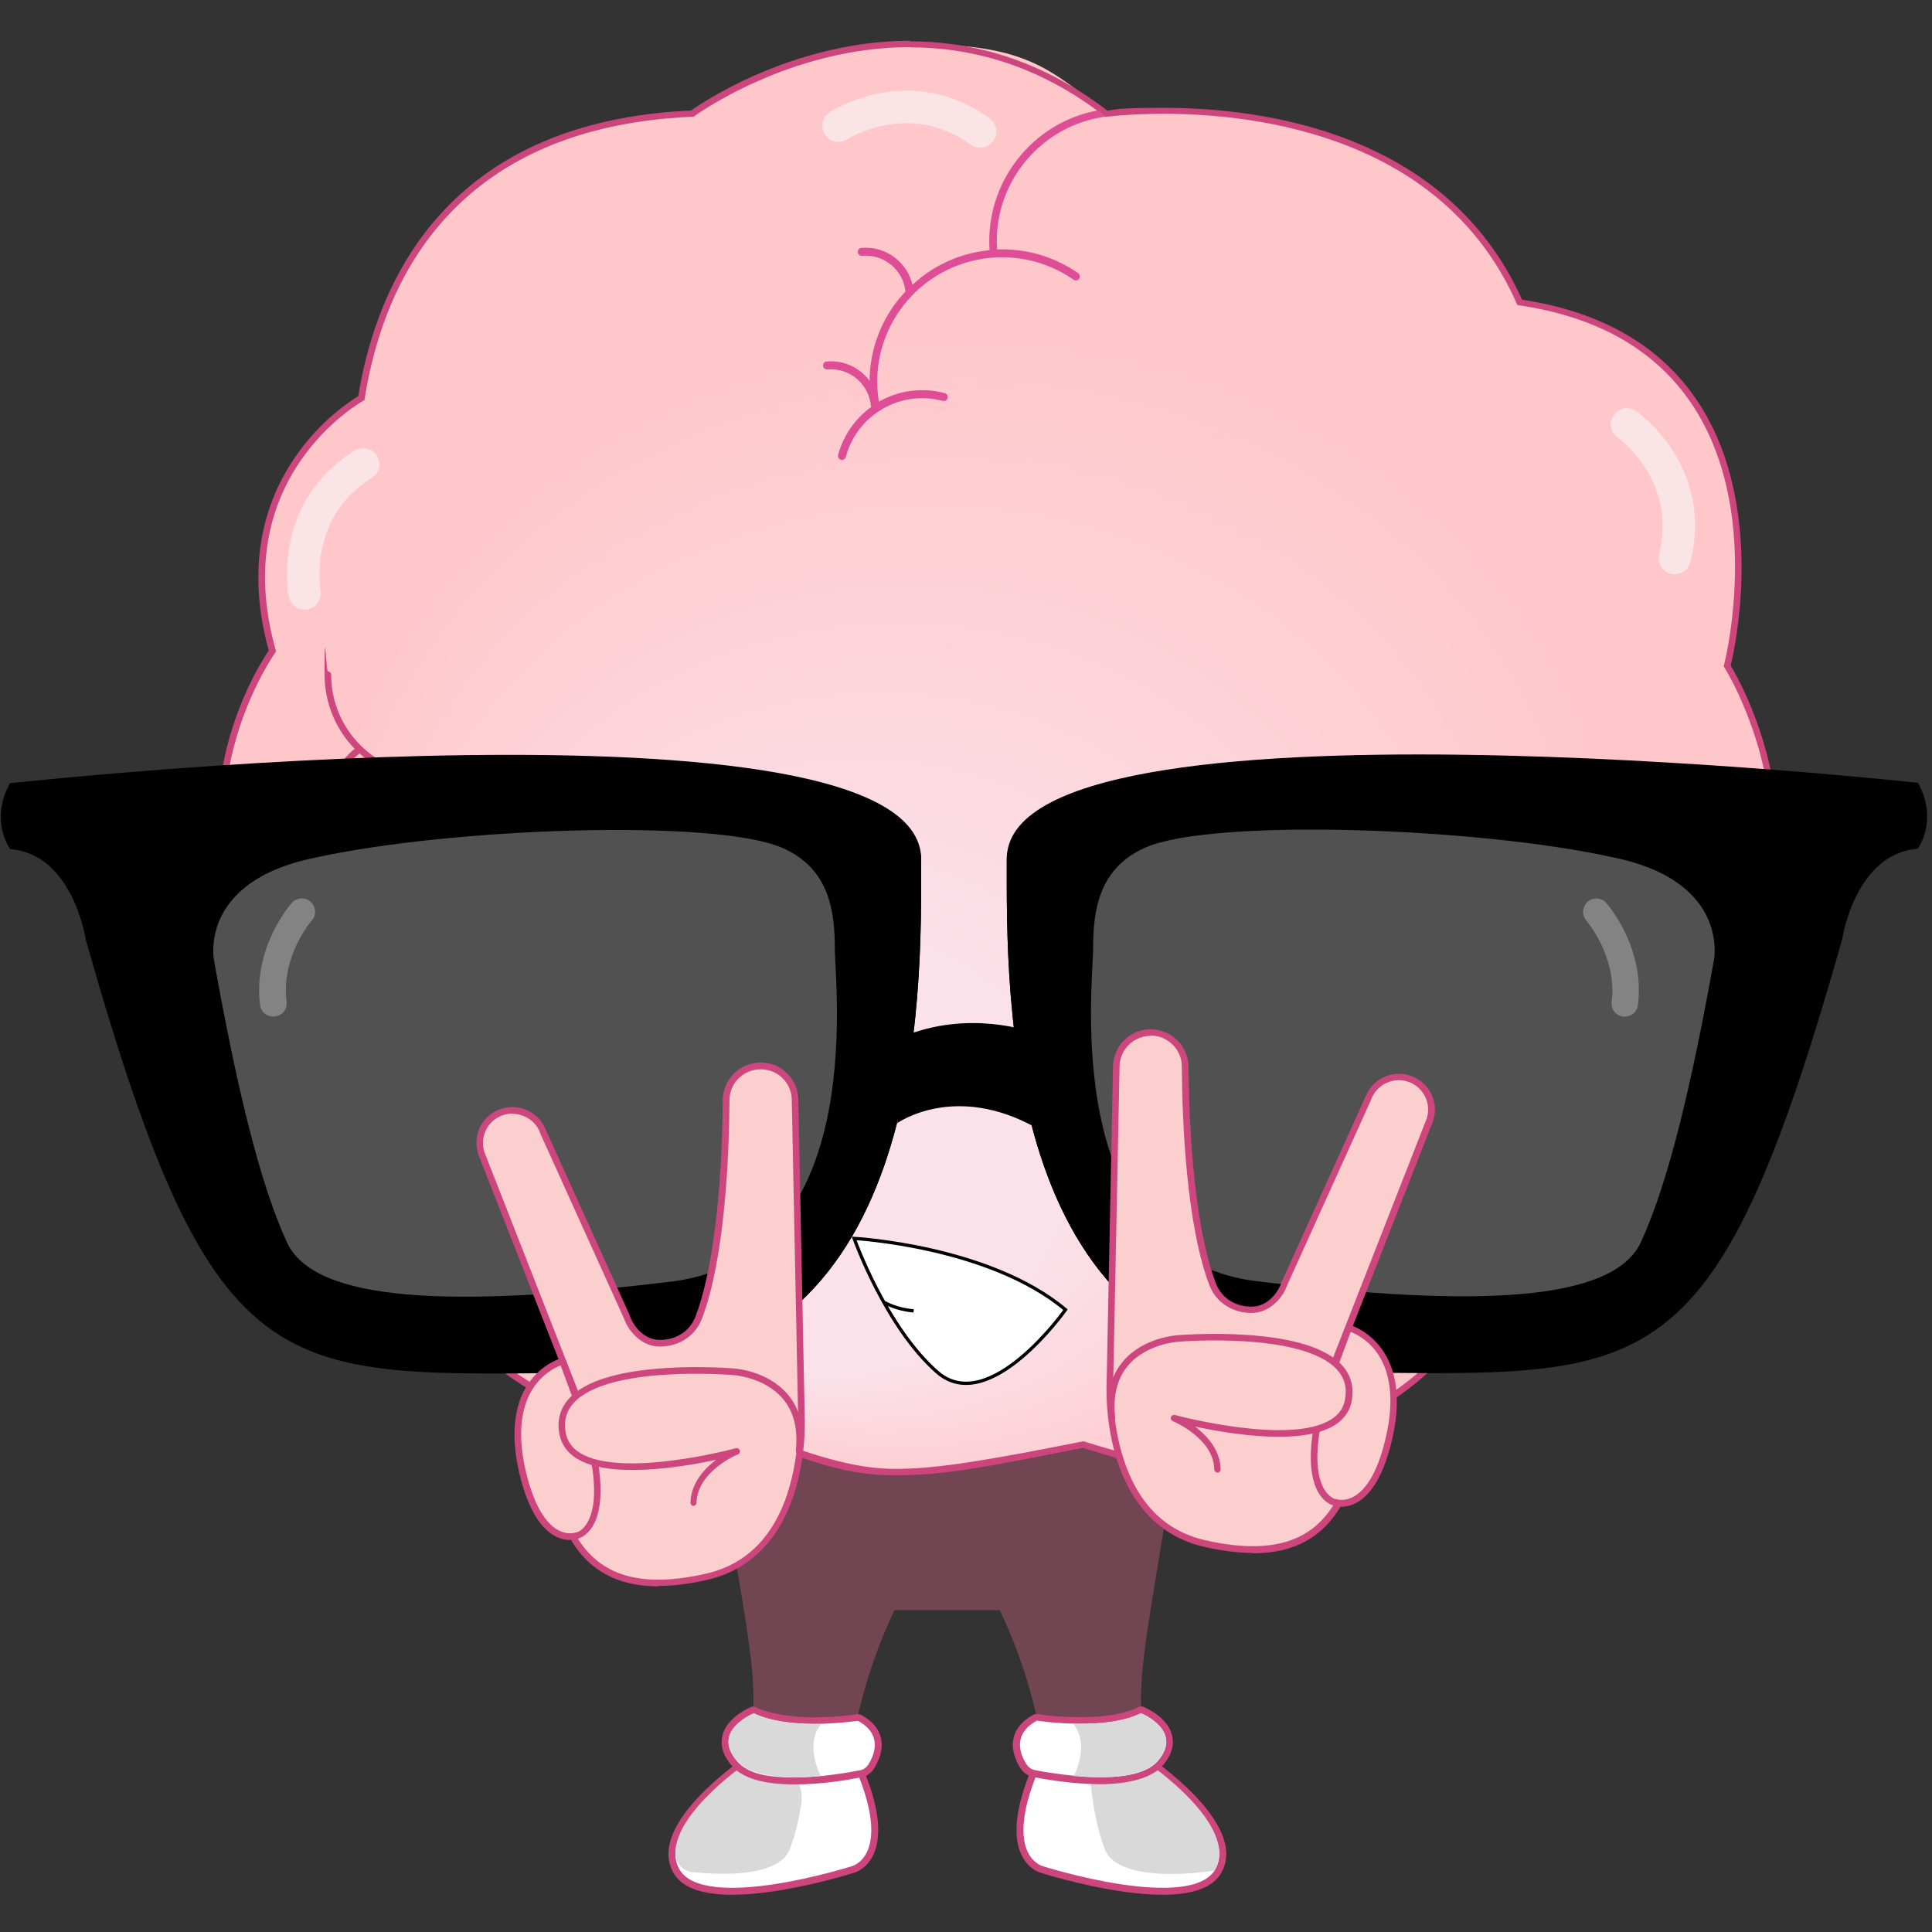 <svg xmlns="http://www.w3.org/2000/svg" xmlns:xlink="http://www.w3.org/1999/xlink" id="Calque_1" data-name="Calque 1" viewBox="0 0 1000 1000"><rect x="0" y="0" width="1000" height="1000" fill="#333333" stroke="none"/><defs><style>      .cls-1 {        fill: #fae4e5;      }      .cls-1, .cls-2, .cls-3, .cls-4, .cls-5, .cls-6, .cls-7, .cls-8, .cls-9, .cls-10, .cls-11, .cls-12, .cls-13, .cls-14 {        stroke-width: 0px;      }      .cls-2 {        fill: #515151;      }      .cls-3 {        fill: #714551;      }      .cls-15 {        stroke-width: 3.6px;      }      .cls-15, .cls-16 {        stroke: #cc467d;      }      .cls-15, .cls-16, .cls-17, .cls-18 {        stroke-linecap: round;      }      .cls-15, .cls-19, .cls-14 {        fill: #fff;      }      .cls-15, .cls-18 {        stroke-linejoin: round;      }      .cls-4 {        fill: #838383;      }      .cls-5 {        fill: url(#Dégradé_sans_nom_7);      }      .cls-6 {        fill: #ff98a0;      }      .cls-16 {        stroke-width: 3.4px;      }      .cls-16, .cls-19, .cls-17, .cls-20 {        stroke-miterlimit: 10;      }      .cls-16, .cls-17, .cls-20 {        fill: none;      }      .cls-7 {        fill: #000;      }      .cls-19, .cls-17, .cls-20 {        stroke: #000;      }      .cls-19, .cls-20 {        stroke-width: 1.7px;      }      .cls-8 {        fill: #cc467d;      }      .cls-9 {        fill: #a96366;      }      .cls-17 {        stroke-width: 7.4px;      }      .cls-10 {        fill: #fccfcf;      }      .cls-11 {        fill: #d9d9d9;      }      .cls-12 {        fill: #de4d96;      }      .cls-13 {        fill: #cd467d;      }      .cls-18 {        fill: #fddbe3;        stroke: #cd467d;        stroke-width: 4.1px;      }    </style><radialGradient id="D&#xE9;grad&#xE9;_sans_nom_7" data-name="D&#xE9;grad&#xE9; sans nom 7" cx="1379.7" cy="429.6" fx="1215.9" fy="697.8" r="425.3" gradientTransform="translate(-842.3 43) scale(1 .9)" gradientUnits="userSpaceOnUse"><stop offset=".3" stop-color="#fbe1ea"></stop><stop offset=".8" stop-color="#ffc7ca"></stop></radialGradient></defs><polyline class="cls-3" points="367.2 730 384.7 819.7 463.2 833.4 517.4 833.4 596.1 820.4 615.9 730"></polyline><path class="cls-3" d="M383.6,910.3c12.9-24.4,3.8-59.6-5.3-118.5l95.5,21.9s-27.8,41.1-34.7,103.7l-55.5-7.2Z"></path><path class="cls-15" d="M386.5,911.2s-50.1,33.7-36.3,57.4c13.8,23.8,91.4-1,91.4-1,0,0,22.6-5.7,3.5-51.5,0,0-45.7-22.7-58.6-5Z"></path><path class="cls-11" d="M358.6,969.1c-4.9-.5-8.9-4.5-9-9.5-.6-22.2,38.8-48.5,38.8-48.5,1.4-.8,3.2-1.2,5.2-1.3,13-.5,23.1,11.5,21.1,24.3-1.2,7.3-3,15.5-5.8,22.8-5.8,15.1-36.7,13.5-50.3,12.1Z"></path><g><path class="cls-14" d="M411,921.7c-15.3,0-25.7-3-30.8-8.9-4.2-4.8-5.7-9.5-4.6-14.1,2.1-8.8,13.3-13.4,13.7-13.5.2,0,.4-.1.7-.1s.5,0,.8.2c7.3,3.5,17.6,5.3,30.9,5.3s22.1-1.6,22.2-1.6c0,0,.2,0,.3,0,.3,0,.6,0,.9.2,5,2.7,8.1,6.3,9.2,10.5,1.5,6-1.4,11.8-3.3,14.7-1.2,1.9-3.2,3.2-5.5,3.7-5.6,1.1-20.2,3.7-34.4,3.7h0Z"></path><path class="cls-8" d="M390,886.8c8.9,4.3,21.1,5.5,31.6,5.5s22.5-1.6,22.5-1.6c13.1,7.2,8.3,17.9,5.3,22.7-1,1.5-2.5,2.6-4.3,2.9-5.7,1.1-20.1,3.7-34,3.7s-23.9-1.9-29.5-8.3c-13.8-15.9,8.5-24.8,8.5-24.8M390,883.3c-.5,0-.9,0-1.3.3-.5.2-12.5,5.1-14.8,14.8-1.2,5.2.4,10.4,5,15.7,5.5,6.3,16.3,9.5,32.2,9.5s29-2.6,34.7-3.7c2.8-.5,5.1-2.1,6.6-4.5,2-3.2,5.2-9.5,3.5-16.1-1.2-4.7-4.6-8.7-10.1-11.6-.5-.3-1.1-.4-1.7-.4-.2,0-.4,0-.6,0,0,0-10,1.6-21.9,1.6s-23.2-1.8-30.1-5.1c-.5-.2-1-.4-1.6-.4h0Z"></path></g><path class="cls-11" d="M425.1,892.3c-11.3.2-25.1-.8-34.9-5.5,0,0-22.6,9-8.6,24.8,7.7,8.7,27.2,9.1,43.2,7.7,0,0-8.7-16.5.3-27Z"></path><path class="cls-3" d="M542.7,934.4c-3.1-72-36-120.6-36-120.6l95.5-21.9c-9,58.6-18,93.7-5.4,118.1l-54.1,24.4Z"></path><path class="cls-15" d="M594.2,911.2s50.1,33.7,36.3,57.4c-13.8,23.8-91.4-1-91.4-1,0,0-22.6-5.7-3.5-51.5,0,0,45.7-22.7,58.6-5Z"></path><path class="cls-11" d="M628.5,968.3c14.4-23.3-36.2-57.1-36.2-57.1-4.1-2.4-12.1-.8-18.7.4-5.7,1.1-9.6,6.3-9,12,.9,9.1,2.9,22.2,7.2,33.4,7.4,19.5,56.7,11.2,56.7,11.2Z"></path><g><path class="cls-14" d="M569.6,921.7c-14.1,0-28.7-2.6-34.4-3.7-2.3-.4-4.2-1.8-5.5-3.7-1.9-2.9-4.8-8.7-3.3-14.7,1.1-4.2,4.2-7.8,9.2-10.5.3-.1.6-.2.9-.2s.2,0,.3,0c0,0,10.1,1.6,22.2,1.6s23.6-1.8,30.9-5.3c.2-.1.5-.2.8-.2s.5,0,.7.1c.5.2,11.6,4.8,13.7,13.5,1.1,4.6-.4,9.3-4.6,14.1-5.1,5.9-15.5,8.9-30.8,8.9Z"></path><path class="cls-8" d="M590.7,886.8s22.2,9,8.5,24.8c-5.6,6.4-17.4,8.3-29.5,8.3s-28.3-2.5-34-3.7c-1.8-.4-3.3-1.4-4.3-2.9-3.1-4.7-7.9-15.5,5.3-22.7,0,0,10.1,1.6,22.5,1.6s22.8-1.2,31.6-5.5M590.7,883.3c-.5,0-1.1.1-1.6.4-6.9,3.4-17.3,5.1-30.1,5.1s-21.8-1.5-21.9-1.6c-.2,0-.4,0-.6,0-.6,0-1.2.1-1.7.4-5.5,3-8.9,6.9-10.1,11.6-1.7,6.6,1.5,12.9,3.5,16.1,1.5,2.3,3.9,3.9,6.6,4.5,5.7,1.1,20.4,3.7,34.7,3.7s26.7-3.2,32.2-9.5c4.5-5.2,6.2-10.5,5-15.7-1-4.2-3.8-7.9-8.4-11.2-3.2-2.3-6.2-3.5-6.3-3.6-.4-.2-.9-.3-1.3-.3h0Z"></path></g><path class="cls-11" d="M555.5,892.3c11.3.2,25.1-.8,34.9-5.5,0,0,22.6,9,8.6,24.8-7.7,8.7-27.2,9.1-43.2,7.7,0,0,8.7-16.5-.3-27Z"></path><g><path class="cls-5" d="M463.8,762c-25.5,0-42.7-6.6-76.9-19.7l-1.7-.6c-6,.3-12,.9-18.4,1.5-9.2.9-18.7,1.8-28,1.8-16.5,0-37.5-2.5-54.2-21.9-23.5-12.2-44.1-29.8-59.6-51-8.8-12-16.6-25.2-23.3-39.3-31.9-18.7-44.5-48.8-49.4-70.7-4.9-21.5-3.6-39.2-3.2-43-37.7-47.5-37.8-94.6-31.2-125.8,6.5-30.6,20.5-52.3,23.3-56.4-13.3-47.4,0-80.5,13.5-99.9,13.2-19,28.9-28.8,32.5-30.9,2.2-13.6,8.9-51.8,34.5-85.1,29.8-38.7,75.8-59.6,136.8-62.3,5-3.6,52.7-36,112.6-36s71.1,12.1,101.8,35.9c2.8-.3,13.9-1.5,29.5-1.5,24.5,0,61.2,2.9,96.4,16.9,41.5,16.5,71.1,44.2,88,82.3,41.3,6.1,71.8,23.7,90.8,52.2,35.2,53.1,18.6,127.8,16.6,136,2.4,3.9,14.7,25.1,21.1,55.1,6.5,30.5,8.1,76.7-21.2,123.4-.2,65.4-38.2,107.6-70,131.6-32.1,24.1-64.6,35.1-69.2,36.5-3.3,4.6-29.6,38.9-83.1,54.5-17.1,9.7-34,14.5-51.7,14.5h0c-19.3,0-37-5.6-54.1-11-1.7-.5-3.3-1.1-5-1.6-50,9.9-75.8,14.3-97,14.3Z"></path><path class="cls-8" d="M470.9,24.5c31.6,0,66.8,9,101.3,36,0,0,11.8-1.6,30-1.6,49.2,0,145.3,11.8,183.2,99,150.3,21.5,106.8,187,106.8,187,0,0,56.6,87.9,0,177.7,0,125.7-138.6,167.2-138.6,167.2,0,0-25.4,37.8-82.7,54.4-18.6,10.6-35.4,14.4-51.1,14.4s-40.2-6.7-59-12.6c-48.4,9.6-75.6,14.3-97.1,14.3s-43-6.8-78.3-20.4c-15.1.7-31.1,3.4-46.7,3.4s-38.3-4.2-53.1-21.6c-23.1-11.9-43.5-29-59.3-50.6-8.4-11.4-16.3-24.5-23.4-39.5-61.3-35.7-52.2-113.1-52.2-113.1-73.1-91.3-7.8-181.3-7.8-181.3-26.1-91.3,45.7-130.1,45.7-130.1,6.1-37.1,28.7-140.9,170.4-146.7,0,0,48.8-36,112-36M470.9,21.1v3.4s0-3.4,0-3.4c-18.4,0-47.3,3.2-81.1,18.3-17.4,7.8-28.9,15.5-32,17.8-61.2,2.7-107.5,23.9-137.6,62.9-25.4,33-32.4,70.7-34.8,85-4.7,2.8-19.6,12.7-32.3,31-8.8,12.7-14.7,26.7-17.5,41.8-3.4,18.3-2.2,38.1,3.5,58.8-3.7,5.5-16.8,26.4-23.1,56.3-4.3,20.1-4.5,40.1-.7,59.4,4.6,23.7,15.3,46.3,31.9,67.2-.4,5-1.4,22.2,3.3,42.9,7.2,31.7,24.4,56.4,49.8,71.6,6.7,14,14.6,27.2,23.3,39.1,15.6,21.3,36.3,39.1,59.9,51.3,17.1,19.7,38.5,22.2,55.3,22.2s18.9-.9,28.1-1.9c6.2-.6,12.2-1.2,18-1.5l1.3.5c34.5,13.2,51.7,19.8,77.5,19.8s47.1-4.4,96.9-14.2c1.5.5,3.1,1,4.6,1.4,17.2,5.4,35,11.1,54.6,11.1s35.1-4.8,52.4-14.6c30-8.8,51.2-23.3,63.7-34,11.3-9.6,17.7-17.9,19.8-20.6,6.4-2.1,37.6-12.8,69.2-36.6,20.5-15.4,36.8-33.1,48.5-52.5,14.5-24.1,22-51,22.2-79.9,12.9-20.7,20.9-43,23.8-66.2,2.4-18.9,1.5-38.4-2.7-58-6.2-29.3-17.8-49.8-20.9-55,1.2-5.1,5.1-22.9,5.6-46,.5-25-2.9-61-22.6-90.6-19.1-28.8-49.7-46.5-91-52.8-17.1-38.1-46.9-65.8-88.5-82.3-35.5-14.1-72.4-17-97.1-17s-25.3,1-29,1.5c-30.9-23.8-65.3-35.9-102.3-35.9h0Z"></path></g><path class="cls-18" d="M623.7,780.6"></path><path class="cls-1" d="M507.6,76.5c-1.8,0-3.6-.5-5.2-1.6-31.7-23.2-63.7-3-64-2.8-3.9,2.5-9,1.4-11.5-2.5-2.5-3.9-1.4-9,2.5-11.5,1.7-1.1,42-26.6,82.9,3.3,3.7,2.7,4.5,7.9,1.8,11.6-1.6,2.1-4,3.3-6.4,3.4Z"></path><path class="cls-1" d="M195.9,243.1c-.6,1.7-1.8,3.2-3.4,4.2-33.4,20.7-26.6,57.9-26.6,58.3.9,4.5-2.1,8.9-6.6,9.8-4.5.9-8.9-2.1-9.8-6.6-.4-2-8.9-48.9,34.1-75.6,3.9-2.4,9-1.2,11.5,2.7,1.4,2.3,1.6,4.9.7,7.2Z"></path><path class="cls-1" d="M859.2,292.2c-.7-1.6-.9-3.5-.5-5.4,9.6-38.1-21.1-60.2-21.4-60.4-3.8-2.6-4.7-7.8-2-11.6,2.6-3.8,7.8-4.7,11.6-2,1.7,1.2,40.4,29,28,78.1-1.1,4.5-5.7,7.2-10.1,6-2.6-.6-4.6-2.4-5.6-4.7Z"></path><path class="cls-12" d="M567.9,57.2c-33.8,6.4-58.1,37.4-55.7,72.3-14.6,1.4-28.8,7.5-39.9,17.9-2.8-11.8-13.9-20.2-26.4-19.1-1.1,0-2,1.1-1.9,2.2,0,1.1,1.1,2,2.2,1.9,11.3-1,21.3,7.3,22.5,18.5-2.2,2.3-4.3,4.8-6.2,7.5-8.1,11.5-12.3,25-12.4,38.7-5-6.7-13.2-10.8-22.2-10-1.1,0-2,1.1-1.9,2.2,0,1.1,1.1,2,2.2,1.9,11.5-1,21.6,7.5,22.6,19,0,.2.2.2.2.4-8.4,6.1-14.5,14.8-17.2,24.9-.3,1.1.4,2.2,1.5,2.5.2,0,.5,0,.7,0,.8,0,1.6-.7,1.8-1.5,2.8-10.6,9.6-19.4,19.1-24.9,9.5-5.5,20.5-6.9,31.1-4.1,1.1.3,2.2-.4,2.5-1.5.3-1.1-.4-2.2-1.5-2.5-11.6-3.1-23.7-1.5-34.1,4.4-2.7-16.7,1.1-33.4,10.8-47.2,20.4-29.2,60.8-36.3,90-15.9.9.6,2.2.4,2.9-.5.6-.9.4-2.2-.5-2.9-12.8-8.9-27.5-12.8-42-12.3-2.4-34.2,22.7-64.5,56.6-68.8,0,0-.4,0-2.4-1.3-1.5-1.2-2.6-2-2.6-2Z"></path><path class="cls-16" d="M385.6,741.6"></path><path class="cls-16" d="M560,747.6"></path><path class="cls-16" d="M490.3,736.1"></path><path class="cls-13" d="M173.4,437.4c-.7,0-1.3-.4-1.6-1-13.2-30,11.6-48.7,11.8-48.8.8-.6,1.8-.4,2.4.4.6.8.4,1.8-.4,2.4-.9.7-22.8,17.2-10.7,44.7.4.9,0,1.9-.9,2.3-.2,0-.5.1-.7.1Z"></path><path class="cls-13" d="M223.1,404.3c-30.4,0-55.1-24.7-55.1-55.1s.8-1.7,1.7-1.7,1.7.8,1.7,1.7c0,28.5,23.2,51.7,51.7,51.7s1.7.8,1.7,1.7-.8,1.7-1.7,1.7Z"></path><g><path class="cls-7" d="M623,622.4c13.7-12.8,22.8-34,22.8-58s-.1-4.7-.3-7c0,0,0,0,0-.1-2.4-31.5-20.1-56.8-43.1-62.5,19.1-10.8,35.7-21,37.1-21.9,1.7-1.1,2.3-3.3,1.2-5.1-1.1-1.7-3.3-2.3-5.1-1.2-10,6.1-28.7,17.2-46.7,27.1-10.6,5.9-21,11.3-29.2,15.1-5.9,2.7-10.6,4.5-13.6,5-3.3.6-5.8,0-7.5-1.6-4-3.6-4.2-12.1-4-15.1.2-2-1.4-3.8-3.4-4-2-.2-3.8,1.3-4,3.4-.1,1.4-1,14.4,6.4,21.1,2,1.8,5.3,3.8,10.2,3.8s2.3-.1,3.6-.3c1.1-.2,2.3-.5,3.8-1-6.1,10.1-10.1,22.5-11.2,36,0,.5-.1,1.1-.2,1.6,0,1,0,2-.1,3.1,0,1.1-.1,2.2-.1,3.4,0,39.1,23.8,70.8,53.1,70.8s0,0,0,0,0,0,0,0c10.7,0,20.7-4.3,29.1-11.6.2-.2.4-.3.6-.5.2-.2.4-.4.7-.7Z"></path><circle class="cls-9" cx="602" cy="594.4" r="12"></circle><ellipse class="cls-14" cx="577.5" cy="558.2" rx="18.6" ry="24.2"></ellipse></g><g><path class="cls-7" d="M375.7,614.9c-13.7-12.8-22.8-34-22.8-58s.1-4.7.3-7c0,0,0,0,0-.1,2.4-31.5,20.1-56.8,43.1-62.5-19.1-10.8-35.7-21-37.1-21.9-1.7-1.1-2.3-3.3-1.2-5.1,1.1-1.7,3.3-2.3,5.1-1.2,10,6.1,28.7,17.2,46.7,27.1,10.6,5.9,21,11.3,29.2,15.1,5.9,2.7,10.6,4.5,13.6,5,3.3.6,5.8,0,7.5-1.6,4-3.6,4.2-12.1,4-15.1-.2-2,1.4-3.8,3.4-4,2-.2,3.8,1.3,4,3.4.1,1.4,1,14.4-6.4,21.1-2,1.8-5.3,3.8-10.2,3.8s-2.3-.1-3.6-.3c-1.1-.2-2.3-.5-3.8-1,6.1,10.1,10.1,22.5,11.2,36,0,.5.1,1.1.2,1.6,0,1,0,2,.1,3.1,0,1.1.1,2.2.1,3.4,0,39.1-23.8,70.8-53.1,70.8s0,0,0,0,0,0,0,0c-10.7,0-20.7-4.3-29.1-11.6-.2-.2-.4-.3-.6-.5-.2-.2-.4-.4-.7-.7Z"></path><circle class="cls-9" cx="396.6" cy="586.8" r="12"></circle><ellipse class="cls-14" cx="421.2" cy="550.6" rx="18.6" ry="24.2"></ellipse></g><path class="cls-17" d="M408.6,623.9s-34.9,2.8-62.1-15.9"></path><path class="cls-17" d="M592.6,631.9s34.9,2.8,62.1-15.9"></path><path class="cls-19" d="M442.1,641s69.9,3.8,109.4,36.9c0,0-39.4,55.7-66.3,32.4-26.8-23.4-43.1-69.3-43.1-69.3Z"></path><path class="cls-20" d="M457.9,674.2s6,3.6,15,4.3"></path><ellipse class="cls-6" cx="352.9" cy="668.3" rx="38.8" ry="17.3"></ellipse><ellipse class="cls-6" cx="654.7" cy="668.3" rx="38.8" ry="17.3"></ellipse><g><g><path class="cls-7" d="M5.2,405.4s471.6-30.5,471.6,39.4,3.6,264.9-164.4,265.7-200.1,15.4-268-224.1c0,0-6.5-44.3-39.1-46.9,0,0-10.9-14.6-.2-34Z"></path><path class="cls-7" d="M5.2,405.4s471.6-51.9,471.6,39.4c0,69.9,3.6,264.9-164.4,265.7"></path><path class="cls-2" d="M110.8,497.3s-8.6-40.9,52-53.3c70.3-15.6,207.2-20.3,242-5.2,24.3,10.5,27.3,32.5,27.3,52s17.7,163.3-88.5,173c-109.3,13-180.8,10.4-195.1-20.8-14.3-31.2-26-80.7-37.7-145.7Z"></path><path class="cls-7" d="M992.7,405.2s-471.6-30.5-471.6,39.4-3.6,264.9,164.4,265.7c167.9.8,200.1,15.4,268-224.1,0,0,6.5-44.3,39.1-46.9,0,0,10.9-14.6.2-34Z"></path><path class="cls-7" d="M992.7,405.2s-471.6-51.9-471.6,39.4c0,69.9-3.6,264.9,164.4,265.7"></path><path class="cls-2" d="M887.1,497.1s8.6-40.9-52-53.3c-70.3-15.6-207.2-20.3-242-5.2-24.3,10.5-27.3,32.5-27.3,52s-17.7,163.3,88.5,173c109.3,13,180.8,10.4,195.1-20.8,14.3-31.2,26-80.7,37.7-145.7Z"></path><path class="cls-7" d="M464.5,581.3s29.6-21.2,71.9,2.5l-2.5-49.6s-32.2-12-66.9,2.5l-2.5,44.6Z"></path></g><path class="cls-4" d="M141.4,526.2c-3.4,0-6.3-2.5-6.8-6-3.7-29.9,15.6-51.9,16.5-52.9,2.5-2.8,6.8-3.1,9.7-.5,2.8,2.5,3.1,6.8.6,9.6-.3.3-16,18.6-13.1,42.1.5,3.8-2.2,7.2-5.9,7.6-.3,0-.6,0-.9,0Z"></path><path class="cls-4" d="M841,526.2c-.3,0-.6,0-.9,0-3.8-.5-6.4-3.9-5.9-7.6,2.9-23.6-13-41.9-13.1-42.1-2.5-2.8-2.2-7.1.6-9.7,2.8-2.5,7.1-2.3,9.6.5.8.9,20.2,23,16.5,52.9-.4,3.5-3.4,6-6.8,6Z"></path></g><g><g><path class="cls-10" d="M302.5,733.1l-53.3-136.1c-2.9-8.6,1.5-18,10-21.2h0c8.8-3.4,18.7,1.2,21.9,10.1l43.4,95.8c2.2,6,6.7,11.1,12.8,13,5.9,1.8,19.3.1,24.4-12.6,10-26.2,13.9-71.5,14.2-112.6,0-10.7,9.5-18.9,20.1-17.5h0c8.5,1.1,15,8.1,15.5,16.7l3.3,163.8s4.5,71.5-48.9,83.8c-53.5,12.3-66.8-13.4-75.7-33.7-12.6-28.7,12.4-49.4,12.4-49.4Z"></path><path class="cls-13" d="M340.9,821.1c-35.6,0-45.8-23.1-52.3-37.9-11.6-26.3,7.4-46.3,11.9-50.6l-52.9-135c-3.2-9.6,1.6-19.9,11-23.4,4.7-1.8,9.8-1.6,14.4.5,4.5,2.1,8,5.8,9.7,10.5l43.3,95.7s0,0,0,.1c2.1,5.9,6.5,10.4,11.7,12,4.2,1.3,17.3,1,22.3-11.6,8.6-22.4,13.7-63.2,14.1-112,0-5.6,2.5-10.9,6.7-14.6,4.2-3.7,9.8-5.4,15.4-4.7,9.3,1.2,16.5,8.9,17,18.3l3.3,163.8c0,.7,1.1,18.3-4.5,37.8-7.4,26-23.3,42.5-45.8,47.7-9.7,2.2-18.1,3.2-25.4,3.2ZM265.2,576.4c-1.8,0-3.6.3-5.4,1-7.7,2.9-11.6,11.3-9,19.1l53.3,136c.3.7,0,1.5-.5,1.9-1,.8-23.9,20.3-11.9,47.4,7.9,18,19.9,45.1,73.8,32.7,21.5-4.9,36.1-20.2,43.2-45.2,5.4-18.9,4.4-36.6,4.4-36.8l-3.3-163.9c-.4-7.7-6.3-14.1-14-15-4.6-.6-9.2.8-12.7,3.8-3.5,3-5.5,7.4-5.5,12-.2,28.9-2.4,82.1-14.3,113.2-5.5,13.8-20,15.7-26.5,13.7-6.2-1.9-11.4-7.2-13.9-14l-43.3-95.7s0,0,0-.1c-1.4-3.9-4.2-6.9-8-8.6-2-.9-4.2-1.4-6.3-1.4Z"></path></g><g><path class="cls-10" d="M302.5,734.8c17.1,56-3.9,60-3.9,60,0,0-18.8,7.6-28.2-33.1-11.3-48.9,20.9-57.1,20.9-57.1l11.2,30.2Z"></path><path class="cls-13" d="M295,797.1c-2,0-4.6-.4-7.5-1.9-8.4-4.4-14.7-15.5-18.8-33.1-3.3-14.3-4.9-34.3,6.6-48.4,6.9-8.5,15.2-10.7,15.6-10.8.9-.2,1.7.2,2,1.1l11.2,30.2s0,0,0,0c10.1,33.1,7,48.5,2.7,55.7-3,5-6.8,6.3-7.7,6.5-.5.2-2,.6-4.1.6ZM290.3,706.7c-6,2.3-27.7,13.5-18.2,54.6,4.8,20.6,11.9,28.1,17,30.8,5,2.6,8.8,1.1,8.9,1.1.1,0,.2,0,.3,0,.1,0,3.2-.7,5.7-5.1,3.9-6.6,6.5-21.1-3.2-52.7l-10.6-28.6Z"></path></g><g><path class="cls-10" d="M413.8,751.1c4.3-39-34.2-41-34.2-41,0,0-95.3-8.2-88.3,31.8,5.7,32.4,90.2,9.5,90.2,9.5,0,0-22,8.9-22.4,26.4"></path><path class="cls-13" d="M359.1,779.5h0c-.9,0-1.7-.8-1.7-1.8.2-7.7,4.4-15,12-21.1.4-.3.8-.7,1.2-1-18.7,4-55.3,9.9-72.3-.8-4.9-3.1-7.8-7.4-8.8-12.7-1.3-7.1.5-13.3,5.1-18.3,8.1-8.8,24.9-14.1,50-15.7,18.5-1.2,34.9.2,35,.2.7,0,17.7,1.1,28.2,13.5,6.3,7.5,8.8,17.4,7.5,29.4-.1.9-1,1.6-1.9,1.5-.9-.1-1.6-1-1.5-1.9,1.2-11.1-1-20.1-6.7-26.8-9.5-11.3-25.7-12.3-25.9-12.3-.7,0-64.3-5.3-82.3,14.4-3.9,4.3-5.3,9.3-4.2,15.4.8,4.4,3.1,7.8,7.2,10.4,21.5,13.6,80.3-2.1,80.8-2.3.9-.2,1.8.2,2.1,1.1.3.9-.1,1.8-1,2.1-.2,0-20.9,8.7-21.4,24.9,0,.9-.8,1.7-1.7,1.7Z"></path></g></g><g><g><path class="cls-10" d="M686.8,715.8l53.3-136.1c2.9-8.6-1.5-18-10-21.2h0c-8.8-3.4-18.7,1.2-21.9,10.1l-43.4,95.8c-2.2,6-6.7,11.1-12.8,13-5.9,1.8-19.3.1-24.4-12.6-10-26.2-13.9-71.5-14.2-112.6,0-10.7-9.5-18.9-20.1-17.5h0c-8.5,1.1-15,8.1-15.5,16.7l-3.3,163.8s-4.5,71.5,48.9,83.8c53.5,12.3,66.8-13.4,75.7-33.7,12.6-28.7-12.4-49.4-12.4-49.4Z"></path><path class="cls-13" d="M648.5,803.8c-7.3,0-15.7-1-25.4-3.2-22.5-5.2-38.3-21.7-45.8-47.7-5.6-19.5-4.5-37.1-4.5-37.9l3.3-163.7c.5-9.5,7.7-17.2,17-18.4,5.5-.7,11.1,1,15.4,4.7,4.2,3.7,6.6,9,6.7,14.6.4,48.8,5.5,89.6,14.1,112,5.1,12.6,18.1,12.9,22.3,11.6,5.2-1.6,9.6-6.1,11.7-12,0,0,0,0,0-.1l43.3-95.7c1.7-4.7,5.2-8.4,9.7-10.5,4.6-2.1,9.7-2.3,14.4-.5,9.4,3.6,14.3,13.8,11,23.4l-52.9,135.1c4.5,4.3,23.5,24.3,11.9,50.6-6.5,14.8-16.7,37.9-52.3,37.9ZM595.6,536.2c-.7,0-1.4,0-2.1.1-7.7,1-13.6,7.4-14,15.1l-3.3,163.7c0,.3-1.1,18,4.4,36.9,7.2,25.1,21.7,40.3,43.2,45.2,9.5,2.2,17.6,3.1,24.7,3.1,33.3,0,42.5-21,49-35.8,12-27.2-11.7-47.2-11.9-47.4-.6-.5-.8-1.3-.5-1.9l53.3-136.1c2.6-7.7-1.4-16.1-9-19-3.8-1.5-8-1.3-11.7.4-3.7,1.7-6.6,4.8-8,8.6,0,0,0,0,0,.1l-43.3,95.7c-2.5,6.9-7.7,12.1-13.9,14-6.5,2-21,.1-26.5-13.6-11.9-31.2-14.1-84.3-14.3-113.3,0-4.6-2-9-5.5-12-3-2.6-6.7-4-10.6-4Z"></path></g><g><path class="cls-10" d="M686.8,717.5c-17.1,56,3.9,60,3.9,60,0,0,18.8,7.6,28.2-33.1,11.3-48.9-20.9-57.1-20.9-57.1l-11.2,30.2Z"></path><path class="cls-13" d="M694.3,779.8c-2.1,0-3.6-.5-4.1-.6-.9-.2-4.7-1.4-7.7-6.5-4.3-7.2-7.4-22.6,2.7-55.7,0,0,0,0,0,0l11.2-30.2c.3-.8,1.2-1.3,2-1.1.3,0,33.7,9.3,22.2,59.2-4.1,17.6-10.4,28.7-18.8,33.1-2.9,1.5-5.5,1.9-7.5,1.9ZM688.5,718.1c-9.7,31.8-7,46.3-3,52.9,2.6,4.2,5.6,4.9,5.6,4.9.1,0,.2,0,.3,0,.2,0,4,1.5,9-1.1,5.1-2.7,12.2-10.2,16.9-30.8,9.5-41.1-12.2-52.3-18.2-54.6l-10.6,28.6Z"></path></g><g><path class="cls-10" d="M575.6,733.8c-4.3-39,34.2-41,34.2-41,0,0,95.3-8.2,88.3,31.8-5.7,32.4-90.2,9.5-90.2,9.5,0,0,22,8.9,22.4,26.4"></path><path class="cls-13" d="M630.2,762.2c-.9,0-1.7-.7-1.7-1.7-.4-16.2-21.2-24.8-21.4-24.9-.8-.3-1.3-1.3-1-2.1.3-.9,1.2-1.3,2.1-1.1.6.2,59.4,15.9,80.8,2.3,4.1-2.6,6.4-6,7.2-10.4,1.1-6.1-.3-11.2-4.2-15.4-18-19.7-81.6-14.5-82.2-14.4-.2,0-16.4,1-25.9,12.3-5.7,6.7-7.9,15.7-6.7,26.8.1.9-.6,1.8-1.5,1.9-.9.1-1.8-.6-1.9-1.5-1.3-12.1,1.2-22,7.5-29.4,10.5-12.4,27.5-13.4,28.3-13.5.1,0,16.5-1.4,35-.2,25.1,1.6,41.9,6.9,50,15.7,4.6,5.1,6.3,11.2,5.1,18.3-.9,5.3-3.9,9.6-8.8,12.7-16.9,10.7-53.6,4.8-72.3.8.4.3.8.6,1.2,1,7.7,6.1,11.8,13.4,12,21.1,0,.9-.7,1.7-1.7,1.8h0Z"></path></g></g></svg>